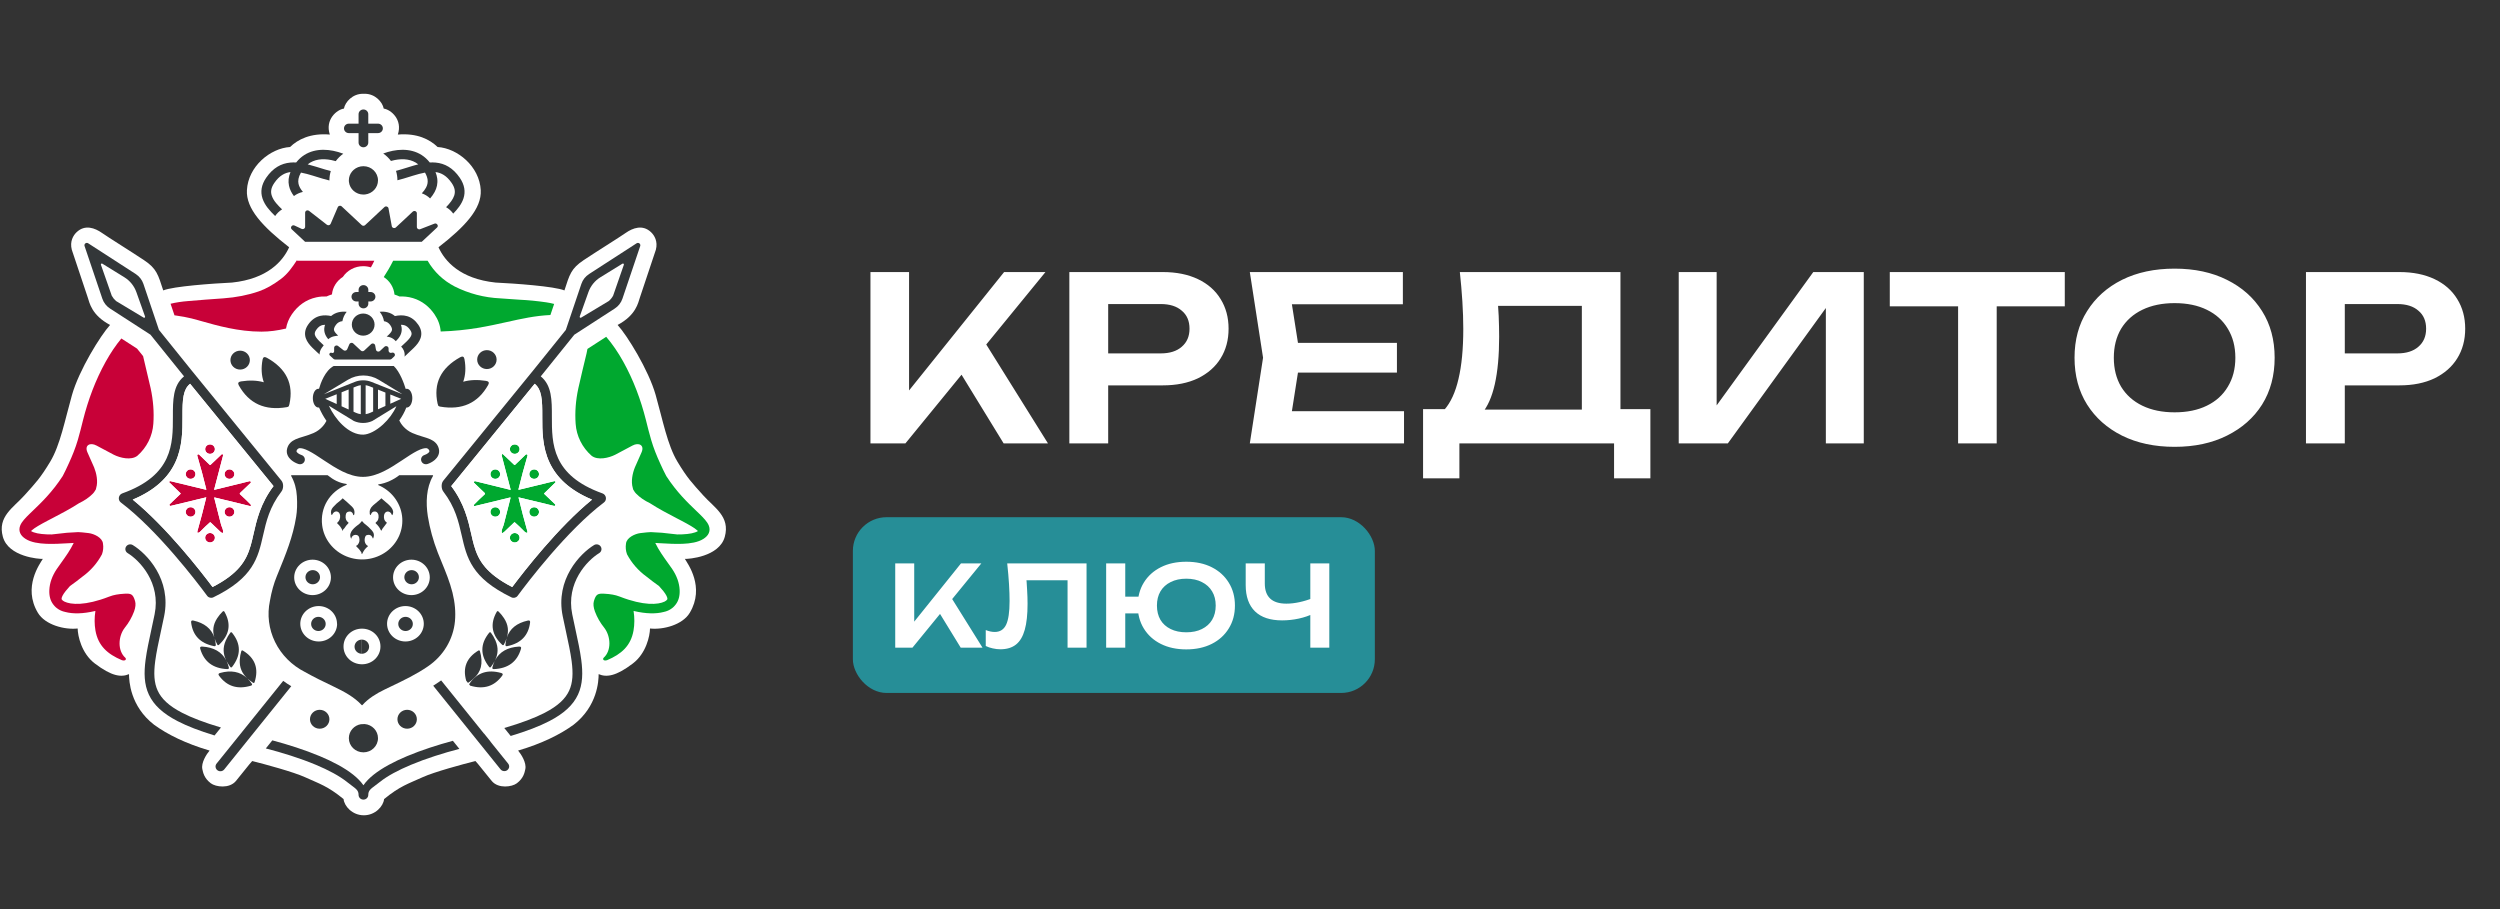 <svg width="176" height="64" viewBox="0 0 176 64" fill="none" xmlns="http://www.w3.org/2000/svg">
<rect x="0" y="0" width="176" height="64" fill="#333333" stroke="none"/>
<path d="M27.015 7.645C26.921 7.165 26.398 6.602 25.684 6.602H25.544C24.829 6.602 24.306 7.165 24.212 7.645C23.712 7.717 22.87 8.417 23.22 9.473C21.857 9.357 20.966 9.819 20.421 10.349C19.019 10.44 17.473 11.713 17.383 13.387C17.312 14.689 18.485 15.952 20.356 17.407C19.907 18.398 18.83 19.629 16.334 19.893C15.01 19.956 12.189 20.154 11.492 20.446C11.128 19.331 11.035 18.91 10.13 18.309C9.225 17.707 7.658 16.733 7.171 16.393C6.684 16.053 5.989 15.785 5.397 16.343C5.155 16.571 4.903 16.996 5.054 17.579C5.385 18.573 6.072 20.636 6.175 20.934C6.303 21.307 6.437 22.181 7.749 22.877C7.084 23.604 5.565 26.049 5.067 27.811C4.568 29.574 4.24 31.331 3.537 32.499C2.834 33.668 2.52 33.982 1.727 34.866C0.934 35.75 -0.188 36.365 0.201 37.788C0.59 39.211 2.774 39.361 3.014 39.346C2.819 39.676 1.582 41.325 2.666 43.139C3.176 43.991 4.536 44.348 5.467 44.246C5.477 44.769 5.734 45.996 6.679 46.712C7.859 47.609 8.53 47.696 9.083 47.459C9.083 47.924 9.159 49.715 10.85 51.024C11.784 51.705 13.086 52.35 14.754 52.84C14.543 53.088 14.148 53.697 14.245 54.149C14.295 54.383 14.366 54.782 14.84 55.142C15.188 55.406 16.142 55.536 16.605 54.986C16.984 54.535 17.572 53.765 17.756 53.577C18.658 53.802 20.662 54.345 21.472 54.714C22.484 55.176 23.059 55.331 24.187 56.254C24.235 56.75 24.799 57.396 25.614 57.396C26.428 57.396 26.992 56.75 27.04 56.254C28.168 55.331 28.744 55.176 29.756 54.714C30.565 54.345 32.57 53.802 33.471 53.577C33.655 53.765 34.243 54.535 34.623 54.986C35.086 55.536 36.039 55.406 36.387 55.142C36.862 54.782 36.932 54.383 36.982 54.149C37.08 53.697 36.684 53.088 36.474 52.84C38.142 52.35 39.444 51.705 40.377 51.024C42.068 49.715 42.144 47.924 42.144 47.459C42.697 47.696 43.368 47.609 44.549 46.712C45.493 45.996 45.75 44.769 45.761 44.246C46.692 44.348 48.052 43.991 48.561 43.139C49.645 41.325 48.408 39.676 48.214 39.346C48.453 39.361 50.637 39.211 51.026 37.788C51.415 36.365 50.293 35.75 49.5 34.866C48.707 33.982 48.393 33.668 47.69 32.499C46.987 31.331 46.659 29.574 46.16 27.811C45.662 26.049 44.144 23.604 43.479 22.877C44.79 22.181 44.925 21.307 45.053 20.934C45.155 20.636 45.843 18.573 46.174 17.579C46.324 16.996 46.072 16.571 45.83 16.343C45.239 15.785 44.544 16.053 44.056 16.393C43.569 16.733 42.002 17.707 41.097 18.309C40.193 18.91 40.099 19.331 39.736 20.446C39.038 20.154 36.217 19.956 34.894 19.893C32.397 19.629 31.32 18.398 30.871 17.407C32.742 15.952 33.915 14.689 33.845 13.387C33.755 11.713 32.208 10.44 30.807 10.349C30.261 9.819 29.371 9.357 28.007 9.473C28.357 8.417 27.516 7.717 27.015 7.645Z" fill="white"/>
<path d="M25.585 7.707C25.774 7.707 25.927 7.856 25.927 8.04V8.705H26.611C26.8 8.705 26.953 8.854 26.953 9.038C26.953 9.222 26.8 9.371 26.611 9.371H25.927V10.037C25.927 10.22 25.774 10.369 25.585 10.369C25.396 10.369 25.243 10.22 25.243 10.037V9.371H24.559C24.37 9.371 24.217 9.222 24.217 9.038C24.217 8.854 24.37 8.705 24.559 8.705H25.243V8.04C25.243 7.856 25.396 7.707 25.585 7.707Z" fill="#333739"/>
<path d="M38.748 22.177L39.012 21.397C38.832 21.349 38.647 21.312 38.458 21.284C37.819 21.191 37.203 21.13 36.613 21.102C36.379 21.092 36.15 21.073 35.92 21.054C35.687 21.034 35.452 21.015 35.211 21.004C34.09 20.953 32.994 20.666 32 20.163C31.193 19.741 30.561 19.138 30.104 18.356L27.678 18.356C27.475 18.765 27.253 19.145 27.016 19.504C27.435 19.775 27.724 20.222 27.772 20.736C27.889 20.772 28.006 20.817 28.121 20.871C28.405 20.86 28.729 20.885 29.068 20.986C29.722 21.182 30.226 21.598 30.587 22.125C30.841 22.495 30.994 22.908 31.024 23.338C32.955 23.278 34.381 22.96 35.681 22.671C36.72 22.439 37.678 22.226 38.748 22.177Z" fill="#00A82F"/>
<path d="M26.11 18.824C25.94 18.769 25.759 18.739 25.57 18.739C24.97 18.739 24.442 19.04 24.137 19.495C23.713 19.764 23.419 20.211 23.368 20.727C23.241 20.764 23.115 20.812 22.989 20.871C22.77 20.863 22.529 20.877 22.277 20.931C21.536 21.089 20.953 21.528 20.544 22.13C20.334 22.438 20.194 22.776 20.136 23.129C19.548 23.271 18.963 23.348 18.402 23.348C16.784 23.348 15.267 22.916 14.222 22.619C13.942 22.539 13.695 22.469 13.49 22.419C13.171 22.34 12.795 22.27 12.364 22.209C12.338 22.206 12.311 22.203 12.284 22.2L12.008 21.384C12.377 21.293 12.796 21.23 13.265 21.193C14.074 21.123 14.892 21.06 15.721 21.004C16.626 20.939 17.457 20.775 18.212 20.514C18.706 20.346 19.232 20.051 19.789 19.631C20.263 19.27 20.582 18.805 20.898 18.326L20.93 18.356H26.351C26.278 18.514 26.197 18.67 26.11 18.824Z" fill="#C80138"/>
<path d="M35.953 51.812L35.501 51.25C36.717 50.894 37.645 50.544 38.347 50.181C39.301 49.687 39.809 49.182 40.066 48.627C40.327 48.066 40.356 47.401 40.242 46.534C40.161 45.923 40.014 45.245 39.844 44.459L39.844 44.457C39.771 44.119 39.693 43.761 39.615 43.38C39.082 40.785 40.842 38.969 41.821 38.373C41.981 38.276 42.192 38.323 42.292 38.479C42.393 38.635 42.344 38.84 42.184 38.938C41.339 39.452 39.83 41.03 40.286 43.249C40.36 43.61 40.435 43.957 40.507 44.29C40.68 45.091 40.836 45.81 40.92 46.449C41.041 47.36 41.028 48.172 40.69 48.901C40.349 49.635 39.702 50.233 38.668 50.768C37.967 51.131 37.075 51.473 35.953 51.812Z" fill="#333739"/>
<path d="M32.34 52.721L31.882 52.152C30.824 52.438 29.684 52.803 28.656 53.233C27.753 53.612 26.918 54.049 26.303 54.539C26.02 54.765 25.771 55.013 25.585 55.283C25.399 55.013 25.149 54.765 24.866 54.539C24.252 54.049 23.417 53.612 22.514 53.233C21.448 52.788 20.262 52.412 19.172 52.121L18.713 52.69C19.852 52.983 21.121 53.375 22.243 53.845C23.121 54.212 23.889 54.62 24.433 55.054C24.554 55.151 24.662 55.23 24.755 55.3C25.086 55.546 25.243 55.662 25.243 55.96C25.243 56.144 25.396 56.293 25.585 56.293C25.774 56.293 25.927 56.144 25.927 55.96C25.927 55.662 26.084 55.546 26.415 55.3C26.508 55.23 26.616 55.151 26.737 55.054C27.28 54.62 28.049 54.212 28.927 53.845C30.01 53.391 31.232 53.01 32.34 52.721Z" fill="#333739"/>
<path d="M12.502 50.768C13.179 51.119 14.035 51.45 15.104 51.777L15.555 51.217C14.395 50.872 13.503 50.533 12.823 50.181C11.869 49.687 11.361 49.182 11.104 48.627C10.843 48.066 10.813 47.401 10.928 46.534C11.009 45.924 11.155 45.246 11.325 44.461L11.326 44.458C11.399 44.119 11.476 43.761 11.555 43.38C12.088 40.785 10.328 38.969 9.349 38.373C9.188 38.276 8.977 38.323 8.877 38.479C8.777 38.635 8.826 38.84 8.986 38.938C9.831 39.452 11.34 41.03 10.884 43.249C10.81 43.61 10.735 43.957 10.663 44.29L10.662 44.295C10.489 45.094 10.334 45.812 10.25 46.449C10.129 47.36 10.142 48.172 10.48 48.901C10.821 49.635 11.468 50.233 12.502 50.768Z" fill="#333739"/>
<path d="M10.074 25.071L9.65 24.544L8.544 23.829C8.148 24.308 7.78 24.854 7.439 25.467C6.72 26.763 6.211 28.136 5.848 29.566C5.732 30.047 5.609 30.516 5.478 30.974C5.311 31.541 5.093 32.081 4.846 32.62C4.704 32.936 4.564 33.232 4.415 33.513C3.688 34.637 2.903 35.389 2.314 35.953L2.313 35.954C2.233 36.031 2.157 36.104 2.085 36.174C1.934 36.321 1.796 36.46 1.684 36.592C1.575 36.72 1.475 36.861 1.418 37.012C1.357 37.173 1.343 37.354 1.423 37.536C1.499 37.706 1.639 37.833 1.795 37.934C2.181 38.185 2.738 38.263 3.26 38.284C3.775 38.305 4.329 38.272 4.793 38.245L4.794 38.245L4.852 38.242C4.972 38.235 5.084 38.228 5.189 38.223C4.948 38.726 4.628 39.173 4.302 39.627L4.302 39.628C4.2 39.771 4.097 39.914 3.996 40.06C3.671 40.546 3.497 41.037 3.473 41.532C3.453 41.947 3.545 42.288 3.749 42.554C3.779 42.593 3.81 42.629 3.841 42.664C3.89 42.72 3.945 42.77 4.007 42.816C4.184 42.954 4.381 43.039 4.59 43.081C5.113 43.222 5.823 43.223 6.716 43.01C6.643 43.489 6.644 43.949 6.72 44.39C6.909 45.462 7.568 46.05 8.585 46.478C8.648 46.501 8.711 46.506 8.774 46.492C8.794 46.488 8.813 46.479 8.828 46.465C8.843 46.452 8.853 46.435 8.859 46.416C8.864 46.397 8.864 46.377 8.858 46.358C8.852 46.339 8.84 46.322 8.825 46.309C8.263 45.81 8.314 44.799 8.783 44.194C9.062 43.849 9.282 43.463 9.437 43.052C9.543 42.758 9.567 42.512 9.509 42.316C9.364 41.826 9.233 41.77 8.761 41.798C8.335 41.821 7.991 41.884 7.73 41.987L7.707 41.996C7.695 41.999 7.684 42.003 7.672 42.007C5.998 42.659 4.985 42.572 4.532 42.351C4.447 42.31 4.385 42.258 4.341 42.195C4.336 42.181 4.335 42.166 4.335 42.148C4.338 42.052 4.408 41.881 4.622 41.61C4.709 41.498 4.811 41.381 4.926 41.257C5.227 41.045 5.518 40.825 5.797 40.6C6.376 40.183 6.849 39.644 7.178 39.023C7.266 38.783 7.291 38.526 7.25 38.274C7.214 37.853 6.626 37.58 6.248 37.531C5.87 37.485 5.621 37.461 5.5 37.461C4.957 37.48 4.453 37.522 3.989 37.587C3.861 37.606 3.744 37.618 3.636 37.625C3.519 37.625 3.402 37.623 3.288 37.619C2.786 37.598 2.404 37.524 2.185 37.387C2.198 37.373 2.216 37.355 2.239 37.334C2.436 37.156 2.82 36.937 3.344 36.66C3.451 36.604 3.562 36.547 3.676 36.487L3.691 36.479C4.274 36.175 4.95 35.824 5.57 35.421C5.938 35.247 6.272 35.025 6.546 34.743C6.603 34.684 6.651 34.618 6.69 34.547C6.74 34.49 6.768 34.421 6.772 34.351C6.914 33.896 6.79 33.315 6.626 32.907C6.48 32.566 6.325 32.216 6.161 31.857C5.921 31.331 6.357 31.128 6.793 31.366C7.195 31.586 7.599 31.8 8.006 32.011C8.463 32.242 9.233 32.424 9.669 32.088C10.334 31.505 10.737 30.696 10.795 29.832C10.853 29.024 10.79 28.192 10.607 27.338C10.429 26.559 10.251 25.803 10.074 25.071Z" fill="#C80138"/>
<path d="M41.372 24.553L41.354 24.576C41.336 24.683 41.316 24.782 41.295 24.872C41.101 25.666 40.907 26.488 40.714 27.338C40.53 28.192 40.467 29.024 40.525 29.832C40.583 30.696 40.987 31.505 41.651 32.088C42.087 32.424 42.857 32.242 43.314 32.011C43.721 31.8 44.126 31.586 44.528 31.366C44.964 31.128 45.399 31.331 45.16 31.857C44.995 32.216 44.84 32.566 44.695 32.907C44.53 33.315 44.407 33.896 44.548 34.351C44.553 34.421 44.58 34.49 44.63 34.547C44.669 34.618 44.717 34.684 44.775 34.743C45.048 35.025 45.383 35.247 45.75 35.421C46.369 35.823 47.045 36.175 47.627 36.478L47.629 36.479C47.749 36.541 47.865 36.602 47.976 36.66C48.5 36.937 48.885 37.156 49.081 37.334C49.105 37.355 49.122 37.373 49.135 37.387C48.916 37.524 48.534 37.598 48.032 37.619C47.918 37.623 47.802 37.625 47.684 37.625C47.576 37.618 47.459 37.606 47.332 37.587C46.867 37.522 46.363 37.48 45.821 37.461C45.7 37.461 45.45 37.485 45.072 37.531C44.695 37.58 44.106 37.853 44.07 38.274C44.03 38.526 44.054 38.783 44.143 39.023C44.472 39.644 44.944 40.183 45.523 40.6C45.803 40.825 46.093 41.045 46.394 41.257C46.509 41.381 46.611 41.498 46.699 41.61C46.912 41.881 46.982 42.052 46.985 42.148C46.986 42.166 46.984 42.181 46.979 42.195C46.935 42.258 46.874 42.31 46.789 42.351C46.335 42.572 45.322 42.659 43.648 42.007C43.639 42.004 43.63 42.001 43.621 41.998L43.613 41.996L43.59 41.987C43.329 41.884 42.985 41.821 42.559 41.798C42.087 41.77 41.956 41.826 41.811 42.316C41.753 42.512 41.777 42.758 41.884 43.052C42.038 43.463 42.258 43.849 42.538 44.194C43.006 44.799 43.057 45.81 42.495 46.309C42.48 46.322 42.468 46.339 42.463 46.358C42.457 46.377 42.456 46.397 42.462 46.416C42.467 46.435 42.478 46.452 42.493 46.465C42.507 46.479 42.526 46.488 42.546 46.492C42.609 46.506 42.672 46.501 42.735 46.478C43.752 46.05 44.411 45.462 44.6 44.39C44.676 43.949 44.678 43.489 44.604 43.01C45.497 43.223 46.207 43.222 46.73 43.081C46.939 43.039 47.136 42.954 47.314 42.816C47.375 42.77 47.431 42.72 47.479 42.664C47.511 42.63 47.541 42.593 47.571 42.554C47.775 42.288 47.867 41.947 47.847 41.532C47.823 41.037 47.649 40.546 47.324 40.06C47.223 39.914 47.121 39.771 47.018 39.628L47.017 39.627C46.692 39.172 46.372 38.726 46.131 38.223C46.236 38.228 46.348 38.235 46.468 38.242L46.526 38.245C46.991 38.272 47.545 38.305 48.061 38.284C48.583 38.263 49.139 38.185 49.526 37.934C49.682 37.833 49.822 37.706 49.897 37.536C49.978 37.354 49.964 37.173 49.903 37.012C49.846 36.861 49.745 36.72 49.636 36.592C49.525 36.46 49.386 36.321 49.236 36.174C49.163 36.104 49.087 36.03 49.006 35.953C48.417 35.389 47.632 34.637 46.905 33.513C46.756 33.232 46.616 32.936 46.474 32.62C46.227 32.081 46.01 31.541 45.843 30.974C45.712 30.516 45.588 30.047 45.472 29.566C45.109 28.136 44.6 26.763 43.881 25.467C43.512 24.803 43.111 24.217 42.676 23.71L41.372 24.553Z" fill="#00A82F"/>
<path d="M32.945 48.076L32.82 47.921C32.563 47.01 32.846 46.304 33.67 45.804C33.729 45.768 33.769 45.785 33.79 45.854C33.846 46.037 33.88 46.232 33.894 46.438C33.943 47.214 33.547 47.681 32.954 48.071C32.951 48.073 32.948 48.075 32.945 48.076Z" fill="#333739"/>
<path d="M33.028 48.18L33.1 48.269L33.103 48.27L33.108 48.272L33.115 48.274C34.057 48.555 34.804 48.319 35.356 47.566C35.424 47.473 35.399 47.41 35.281 47.377C34.323 47.109 33.58 47.357 33.054 48.123C33.04 48.144 33.031 48.163 33.028 48.18Z" fill="#333739"/>
<path d="M31.907 15.039C32.215 14.723 32.499 14.369 32.629 13.967C32.779 13.505 32.714 13.02 32.368 12.514C31.888 11.814 31.307 11.504 30.668 11.445C30.532 11.432 30.394 11.431 30.257 11.439C29.571 10.566 28.555 10.435 27.647 10.616C27.42 10.661 27.196 10.726 26.98 10.806C27.188 10.951 27.372 11.129 27.523 11.331C27.609 11.307 27.696 11.286 27.784 11.268C28.405 11.145 28.993 11.207 29.446 11.571C29.246 11.62 29.05 11.678 28.86 11.737C28.781 11.761 28.704 11.785 28.627 11.809L28.617 11.812C28.362 11.891 28.117 11.967 27.878 12.029C27.943 12.239 27.978 12.461 27.979 12.691C28.271 12.619 28.56 12.529 28.834 12.443C28.912 12.419 28.989 12.395 29.065 12.371C29.37 12.278 29.654 12.198 29.92 12.15C30.03 12.344 30.085 12.509 30.103 12.652C30.128 12.849 30.088 13.029 29.991 13.211C29.921 13.341 29.822 13.472 29.696 13.61C29.914 13.686 30.115 13.809 30.279 13.971C30.403 13.828 30.512 13.678 30.598 13.518C30.75 13.234 30.827 12.919 30.782 12.57C30.763 12.419 30.721 12.268 30.659 12.113C31.057 12.164 31.44 12.36 31.799 12.883C32.042 13.239 32.058 13.516 31.977 13.767C31.893 14.026 31.694 14.29 31.404 14.586C31.604 14.699 31.775 14.855 31.907 15.039Z" fill="#333739"/>
<path d="M29.355 16.03C29.352 16.021 29.35 16.012 29.349 16.002C29.348 15.995 29.347 15.988 29.347 15.98V15.019C29.347 15.004 29.345 14.99 29.342 14.977C29.325 14.912 29.27 14.867 29.207 14.855C29.202 14.854 29.197 14.854 29.191 14.853C29.145 14.849 29.097 14.863 29.058 14.899L27.868 16.011C27.774 16.099 27.619 16.055 27.585 15.937C27.583 15.932 27.582 15.926 27.581 15.92L27.351 14.669L27.35 14.663L27.349 14.66L27.348 14.654L27.347 14.652C27.313 14.534 27.159 14.49 27.064 14.578L25.703 15.849C25.637 15.911 25.533 15.911 25.466 15.849L24.055 14.531C23.968 14.45 23.825 14.479 23.779 14.587L23.278 15.756C23.234 15.858 23.102 15.891 23.013 15.822L21.758 14.845C21.715 14.811 21.662 14.802 21.615 14.812C21.602 14.815 21.589 14.82 21.576 14.825C21.522 14.852 21.481 14.906 21.481 14.975V15.962C21.481 16.031 21.439 16.087 21.382 16.113L21.38 16.113C21.343 16.13 21.299 16.134 21.256 16.12C21.25 16.118 21.242 16.115 21.235 16.112L20.733 15.877C20.633 15.83 20.538 15.883 20.502 15.962C20.476 16.02 20.481 16.092 20.541 16.147L21.481 17.025L29.689 17.025L30.766 16.02C30.864 15.928 30.816 15.789 30.715 15.746C30.707 15.742 30.699 15.739 30.69 15.737C30.657 15.729 30.621 15.73 30.584 15.745L29.582 16.135C29.553 16.146 29.523 16.149 29.495 16.145C29.487 16.144 29.479 16.143 29.472 16.141C29.417 16.125 29.372 16.085 29.355 16.03Z" fill="#333739"/>
<path d="M25.705 13.69C26.215 13.632 26.611 13.211 26.611 12.699C26.611 12.147 26.151 11.7 25.585 11.7C25.321 11.7 25.081 11.797 24.899 11.956C24.859 11.992 24.821 12.03 24.787 12.071C24.644 12.242 24.559 12.461 24.559 12.699C24.559 12.736 24.561 12.772 24.565 12.807C24.62 13.308 25.056 13.697 25.585 13.697L25.586 13.697C25.626 13.697 25.666 13.695 25.704 13.69L25.705 13.69Z" fill="#333739"/>
<path d="M21.325 13.511C21.158 13.312 21.054 13.127 21.015 12.941C20.971 12.734 20.998 12.481 21.187 12.15C21.453 12.198 21.737 12.278 22.042 12.371C22.118 12.395 22.195 12.419 22.273 12.443C22.567 12.535 22.876 12.631 23.191 12.706C23.191 12.482 23.222 12.259 23.287 12.043C23.03 11.979 22.766 11.897 22.491 11.812L22.488 11.811C22.409 11.786 22.329 11.761 22.248 11.737C22.058 11.678 21.861 11.62 21.662 11.571C22.114 11.207 22.702 11.145 23.324 11.268C23.428 11.289 23.533 11.315 23.636 11.345C23.784 11.144 23.964 10.967 24.168 10.821C23.939 10.734 23.701 10.664 23.461 10.616C22.552 10.435 21.536 10.566 20.85 11.439C20.713 11.431 20.576 11.432 20.44 11.445C19.8 11.504 19.219 11.814 18.739 12.514C18.393 13.02 18.328 13.505 18.478 13.967C18.637 14.457 19.004 14.852 19.371 15.208C19.497 15.021 19.663 14.86 19.858 14.74C19.57 14.461 19.255 14.152 19.13 13.767C19.049 13.516 19.065 13.239 19.309 12.883C19.667 12.36 20.05 12.164 20.449 12.113C20.313 12.445 20.279 12.764 20.345 13.075C20.401 13.343 20.528 13.583 20.692 13.803C20.877 13.661 21.095 13.561 21.325 13.511Z" fill="#333739"/>
<path d="M25.585 52.965C26.151 52.965 26.611 52.518 26.611 51.967C26.611 51.443 26.196 51.014 25.669 50.972C25.612 50.979 25.553 50.982 25.491 50.982L25.469 50.982L25.452 50.982C25.442 50.982 25.433 50.981 25.423 50.981C24.933 51.056 24.559 51.469 24.559 51.967C24.559 52.518 25.018 52.965 25.585 52.965Z" fill="#333739"/>
<path d="M30.498 48.275L35.237 54.16C35.353 54.304 35.568 54.33 35.717 54.216C35.78 54.168 35.821 54.102 35.839 54.031C35.858 53.939 35.838 53.838 35.773 53.758L34.527 52.211L34.535 52.209L34.075 51.638L34.068 51.64L31.057 47.901C31.01 47.935 30.963 47.968 30.915 48C30.778 48.095 30.638 48.187 30.498 48.275Z" fill="#333739"/>
<path d="M20.505 48.308C20.308 48.193 20.119 48.067 19.938 47.933L15.246 53.758C15.188 53.83 15.165 53.919 15.176 54.003C15.183 54.058 15.204 54.112 15.238 54.158C15.256 54.182 15.278 54.205 15.305 54.225C15.453 54.339 15.668 54.313 15.785 54.169L20.505 48.308Z" fill="#333739"/>
<path d="M34.442 46.961C33.799 46.139 33.797 45.334 34.437 44.546C34.48 44.492 34.524 44.495 34.569 44.554C34.687 44.711 34.789 44.887 34.876 45.08C35.109 45.609 35.06 46.06 34.851 46.487C35.163 45.892 35.726 45.569 36.539 45.518C36.664 45.51 36.711 45.562 36.678 45.674C36.415 46.582 35.781 47.059 34.777 47.105C34.68 47.109 34.643 47.067 34.665 46.98C34.706 46.819 34.76 46.672 34.825 46.538C34.75 46.682 34.657 46.823 34.551 46.964C34.545 46.972 34.538 46.978 34.528 46.982C34.519 46.986 34.508 46.989 34.498 46.988C34.487 46.988 34.476 46.985 34.467 46.98C34.457 46.976 34.449 46.969 34.442 46.961Z" fill="#333739"/>
<path d="M35.364 45.401C34.611 44.704 34.48 43.927 34.972 43.069C35.005 43.01 35.048 43.006 35.101 43.056C35.24 43.19 35.367 43.344 35.481 43.518C35.792 43.993 35.817 44.437 35.683 44.882C35.889 44.258 36.381 43.86 37.16 43.688C37.279 43.661 37.332 43.704 37.319 43.818C37.21 44.735 36.674 45.292 35.711 45.488C35.618 45.507 35.575 45.473 35.583 45.385C35.597 45.223 35.625 45.072 35.667 44.933C35.617 45.083 35.55 45.234 35.47 45.387C35.466 45.395 35.459 45.403 35.451 45.408C35.443 45.414 35.433 45.417 35.422 45.419C35.412 45.42 35.401 45.419 35.391 45.416C35.381 45.413 35.372 45.408 35.364 45.401Z" fill="#333739"/>
<path d="M17.104 45.804C17.961 46.325 18.233 47.068 17.92 48.033C17.917 48.043 17.911 48.052 17.904 48.059C17.897 48.067 17.888 48.073 17.878 48.077C17.868 48.08 17.858 48.082 17.848 48.081C17.838 48.08 17.828 48.077 17.82 48.071C17.672 47.974 17.536 47.871 17.417 47.761C17.525 47.865 17.626 47.985 17.721 48.123C17.771 48.196 17.75 48.247 17.659 48.274C16.718 48.555 15.971 48.319 15.419 47.566C15.351 47.473 15.376 47.41 15.494 47.377C16.265 47.161 16.896 47.28 17.387 47.733C17.046 47.405 16.845 47.004 16.88 46.438C16.894 46.232 16.928 46.037 16.984 45.854C17.005 45.785 17.045 45.768 17.104 45.804Z" fill="#333739"/>
<path d="M16.338 44.546C16.977 45.334 16.975 46.139 16.332 46.961C16.326 46.969 16.317 46.976 16.308 46.98C16.298 46.985 16.287 46.988 16.276 46.988C16.266 46.989 16.255 46.986 16.246 46.982C16.237 46.978 16.229 46.972 16.223 46.964C16.117 46.822 16.024 46.681 15.949 46.536C16.014 46.671 16.068 46.819 16.109 46.98C16.131 47.067 16.094 47.109 15.997 47.105C14.993 47.059 14.36 46.582 14.096 45.674C14.063 45.562 14.11 45.51 14.235 45.518C15.049 45.569 15.612 45.892 15.924 46.488C15.714 46.061 15.665 45.609 15.899 45.08C15.985 44.887 16.087 44.711 16.205 44.554C16.25 44.495 16.294 44.492 16.338 44.546Z" fill="#333739"/>
<path d="M15.802 43.069C16.293 43.927 16.162 44.704 15.41 45.401C15.402 45.408 15.393 45.413 15.382 45.416C15.372 45.419 15.362 45.42 15.351 45.419C15.341 45.417 15.331 45.414 15.323 45.408C15.314 45.403 15.308 45.395 15.303 45.387C15.225 45.238 15.159 45.09 15.11 44.942C15.15 45.08 15.178 45.227 15.191 45.385C15.199 45.473 15.156 45.507 15.063 45.488C14.1 45.292 13.565 44.735 13.455 43.818C13.442 43.704 13.495 43.661 13.615 43.688C14.389 43.859 14.88 44.254 15.088 44.872C14.957 44.431 14.984 43.99 15.292 43.518C15.406 43.344 15.533 43.19 15.673 43.056C15.726 43.006 15.769 43.01 15.802 43.069Z" fill="#333739"/>
<path d="M29.347 50.636C29.347 51.003 29.041 51.301 28.663 51.301C28.285 51.301 27.979 51.003 27.979 50.636C27.979 50.268 28.285 49.97 28.663 49.97C29.041 49.97 29.347 50.268 29.347 50.636Z" fill="#333739"/>
<path d="M23.191 50.636C23.191 51.003 22.884 51.301 22.506 51.301C22.129 51.301 21.822 51.003 21.822 50.636C21.822 50.268 22.129 49.97 22.506 49.97C22.884 49.97 23.191 50.268 23.191 50.636Z" fill="#333739"/>
<path d="M30.808 28.423C30.498 27 31.027 25.91 32.395 25.151C32.563 25.058 32.664 25.099 32.697 25.277C32.807 25.87 32.778 26.403 32.61 26.875C33.08 26.74 33.615 26.719 34.215 26.813C34.407 26.842 34.459 26.936 34.37 27.095C33.651 28.381 32.524 28.891 30.989 28.626C30.884 28.607 30.833 28.564 30.834 28.496C30.823 28.476 30.814 28.452 30.808 28.423Z" fill="#333739"/>
<path d="M34.277 25.981C34.654 25.981 34.961 25.683 34.961 25.316C34.961 24.948 34.654 24.65 34.277 24.65C33.899 24.65 33.593 24.948 33.593 25.316C33.593 25.683 33.899 25.981 34.277 25.981Z" fill="#333739"/>
<path d="M18.788 25.188C20.156 25.947 20.685 27.037 20.375 28.459C20.368 28.488 20.36 28.512 20.349 28.532C20.351 28.601 20.299 28.644 20.194 28.663C18.659 28.928 17.532 28.418 16.813 27.132C16.724 26.973 16.776 26.879 16.968 26.85C17.568 26.756 18.103 26.777 18.573 26.912C18.404 26.44 18.375 25.907 18.485 25.314C18.519 25.136 18.619 25.094 18.788 25.188Z" fill="#333739"/>
<path d="M16.222 25.352C16.222 25.72 16.529 26.018 16.906 26.018C17.284 26.018 17.59 25.72 17.59 25.352C17.59 24.985 17.284 24.687 16.906 24.687C16.529 24.687 16.222 24.985 16.222 25.352Z" fill="#333739"/>
<path fill-rule="evenodd" clip-rule="evenodd" d="M23.49 25.767C22.884 26.094 22.574 26.965 22.458 27.373C22.444 27.37 22.43 27.369 22.416 27.369C22.199 27.369 22.024 27.665 22.024 28.03C22.024 28.395 22.199 28.691 22.416 28.691C22.431 28.691 22.445 28.69 22.46 28.687C22.601 29.013 22.777 29.332 22.983 29.629C22.87 29.859 22.581 30.265 22.072 30.486C21.832 30.59 21.608 30.661 21.397 30.725L21.336 30.744C21.152 30.8 20.962 30.857 20.802 30.93C20.537 31.052 20.297 31.241 20.211 31.591C20.124 31.945 20.311 32.215 20.489 32.373C20.664 32.529 20.879 32.624 21.014 32.667C21.194 32.724 21.387 32.628 21.445 32.454C21.504 32.279 21.405 32.091 21.226 32.034C21.154 32.011 21.033 31.956 20.949 31.881C20.868 31.809 20.87 31.771 20.877 31.746C20.896 31.667 20.934 31.613 21.054 31.552C21.208 31.534 21.426 31.587 21.737 31.745C22.039 31.898 22.369 32.117 22.737 32.363L22.832 32.426C23.23 32.69 23.666 32.974 24.114 33.192C24.563 33.409 25.05 33.572 25.552 33.572C26.055 33.572 26.542 33.409 26.991 33.192C27.439 32.974 27.875 32.69 28.273 32.426L28.368 32.363C28.736 32.117 29.066 31.898 29.368 31.745C29.679 31.587 29.897 31.534 30.051 31.552C30.171 31.613 30.209 31.667 30.229 31.746C30.235 31.771 30.237 31.809 30.156 31.881C30.072 31.956 29.951 32.011 29.879 32.034C29.7 32.091 29.601 32.279 29.66 32.454C29.718 32.628 29.911 32.724 30.091 32.667C30.226 32.624 30.441 32.529 30.616 32.373C30.794 32.215 30.981 31.945 30.894 31.591C30.808 31.241 30.568 31.052 30.303 30.93C30.143 30.857 29.953 30.8 29.769 30.744L29.708 30.725C29.497 30.661 29.273 30.59 29.034 30.486C28.503 30.255 28.211 29.825 28.109 29.601C28.311 29.317 28.482 29.009 28.605 28.689L28.611 28.69C28.619 28.691 28.627 28.691 28.636 28.691C28.852 28.691 29.027 28.395 29.027 28.03C29.027 27.665 28.852 27.369 28.636 27.369C28.61 27.369 28.585 27.373 28.561 27.381C28.444 26.997 28.156 26.18 27.721 25.767C27.052 25.767 26.266 25.767 25.45 25.767H25.428C24.786 25.767 24.125 25.767 23.49 25.767ZM24.978 26.886L22.805 27.753L24.496 26.734C25.16 26.333 26.001 26.334 26.664 26.737L28.289 27.724L28.285 27.734L26.143 26.884C25.77 26.736 25.351 26.737 24.978 26.886ZM25.108 27.194C25.202 27.156 25.3 27.131 25.399 27.117V29.158C25.281 29.142 25.166 29.11 25.056 29.06L24.887 28.983V27.282L25.108 27.194ZM24.545 27.419V28.828L24.046 28.601V27.618L24.545 27.419ZM22.902 28.081L23.704 28.445V27.754L22.902 28.075V28.081ZM25.741 29.156V27.119C25.834 27.133 25.926 27.158 26.014 27.193L26.269 27.294V28.97L26.066 29.061C25.962 29.108 25.852 29.14 25.741 29.156ZM27.476 28.425L28.238 28.081V28.075L27.476 27.773V28.425ZM27.134 28.579V27.637L26.611 27.429V28.815L27.134 28.579ZM27.906 28.598L26.21 29.638C25.798 29.824 25.323 29.823 24.911 29.637L23.15 28.561C23.388 29.068 23.719 29.545 24.102 29.911C24.572 30.36 25.084 30.61 25.571 30.599C25.946 30.591 26.466 30.34 26.962 29.886C27.354 29.527 27.695 29.073 27.906 28.598Z" fill="#333739"/>
<path d="M25.93 20.404C25.93 20.22 25.776 20.071 25.587 20.071C25.399 20.071 25.245 20.22 25.245 20.404V20.558H25.087C24.898 20.558 24.745 20.706 24.745 20.89C24.745 21.074 24.898 21.223 25.087 21.223H25.245V21.377C25.245 21.56 25.399 21.709 25.587 21.709C25.776 21.709 25.93 21.56 25.93 21.377V21.223H26.087C26.276 21.223 26.429 21.074 26.429 20.89C26.429 20.706 26.276 20.558 26.087 20.558H25.93V20.404Z" fill="#333739"/>
<path d="M24.105 22.61C24.148 22.364 24.254 22.139 24.407 21.952C24.038 21.91 23.634 21.972 23.31 22.247C23.077 22.2 22.823 22.177 22.57 22.232C22.226 22.305 21.928 22.507 21.685 22.864C21.472 23.177 21.426 23.492 21.523 23.794C21.612 24.069 21.81 24.299 21.998 24.488C22.091 24.581 22.192 24.674 22.287 24.762L22.297 24.771C22.367 24.835 22.434 24.897 22.498 24.959C22.497 24.878 22.509 24.797 22.534 24.721C22.563 24.63 22.608 24.544 22.669 24.468C22.71 24.416 22.75 24.363 22.79 24.308L22.762 24.283C22.663 24.192 22.572 24.108 22.489 24.024C22.314 23.849 22.214 23.713 22.176 23.595C22.146 23.503 22.144 23.395 22.255 23.232C22.415 22.997 22.571 22.913 22.716 22.882C22.768 22.871 22.824 22.865 22.884 22.866C22.824 23.035 22.809 23.206 22.845 23.377C22.886 23.573 22.989 23.739 23.11 23.88C23.236 23.767 23.395 23.691 23.565 23.665C23.643 23.653 23.725 23.64 23.808 23.626C23.79 23.61 23.772 23.593 23.754 23.577C23.597 23.428 23.532 23.325 23.515 23.243C23.501 23.179 23.504 23.067 23.651 22.867C23.766 22.711 23.919 22.629 24.105 22.61Z" fill="#333739"/>
<path d="M28.544 25.044C28.522 25.066 28.501 25.087 28.48 25.109C28.503 24.965 28.485 24.82 28.433 24.689C28.391 24.583 28.325 24.483 28.241 24.399C28.282 24.361 28.323 24.324 28.363 24.287L28.369 24.282C28.468 24.191 28.56 24.107 28.644 24.023C28.82 23.848 28.921 23.712 28.959 23.594C28.989 23.503 28.991 23.396 28.879 23.233C28.735 23.021 28.593 22.933 28.465 22.895C28.393 22.873 28.314 22.864 28.225 22.866C28.25 22.935 28.267 23.005 28.276 23.076C28.303 23.285 28.256 23.473 28.168 23.637C28.089 23.784 27.979 23.911 27.864 24.023L27.836 23.991C27.701 23.838 27.511 23.738 27.309 23.708C27.28 23.704 27.251 23.7 27.222 23.695C27.27 23.654 27.315 23.614 27.357 23.575C27.459 23.478 27.524 23.399 27.561 23.33C27.594 23.268 27.604 23.215 27.597 23.158C27.589 23.096 27.556 23.002 27.458 22.867C27.349 22.719 27.206 22.638 27.034 22.613C26.992 22.365 26.884 22.138 26.729 21.949C27.092 21.913 27.485 21.98 27.802 22.25L27.811 22.248C28.076 22.194 28.371 22.171 28.666 22.259C28.969 22.349 29.231 22.547 29.449 22.864C29.663 23.177 29.71 23.491 29.612 23.794C29.522 24.07 29.322 24.3 29.133 24.488C29.039 24.582 28.938 24.675 28.842 24.763L28.832 24.772C28.73 24.865 28.634 24.953 28.544 25.044Z" fill="#333739"/>
<path d="M25.569 23.631C26.012 23.631 26.37 23.282 26.37 22.852C26.37 22.421 26.012 22.073 25.569 22.073C25.127 22.073 24.768 22.421 24.768 22.852C24.768 23.282 25.127 23.631 25.569 23.631Z" fill="#333739"/>
<path d="M23.523 24.488V24.738C23.523 24.822 23.433 24.878 23.355 24.841C23.234 24.785 23.125 24.937 23.222 25.027L23.474 25.263C23.506 25.293 23.548 25.309 23.592 25.309H27.454C27.498 25.309 27.54 25.293 27.572 25.263L27.752 25.095C27.881 24.974 27.745 24.769 27.579 24.833C27.472 24.875 27.356 24.798 27.356 24.686V24.532C27.356 24.386 27.175 24.311 27.066 24.412L26.753 24.705C26.655 24.797 26.491 24.745 26.467 24.614L26.412 24.318C26.388 24.188 26.224 24.136 26.125 24.228L25.641 24.68C25.575 24.742 25.471 24.742 25.405 24.68L24.87 24.181C24.783 24.1 24.64 24.129 24.594 24.237L24.444 24.587C24.4 24.689 24.268 24.721 24.179 24.652L23.801 24.358C23.689 24.271 23.523 24.349 23.523 24.488Z" fill="#333739"/>
<path d="M22.53 40.635C22.53 40.91 22.301 41.134 22.017 41.134C21.734 41.134 21.504 40.91 21.504 40.635C21.504 40.359 21.734 40.136 22.017 40.136C22.301 40.136 22.53 40.359 22.53 40.635Z" fill="#333739"/>
<path d="M29.491 40.635C29.491 40.91 29.262 41.134 28.978 41.134C28.695 41.134 28.465 40.91 28.465 40.635C28.465 40.359 28.695 40.136 28.978 40.136C29.262 40.136 29.491 40.359 29.491 40.635Z" fill="#333739"/>
<path d="M22.929 43.925C22.929 44.2 22.699 44.424 22.416 44.424C22.132 44.424 21.903 44.2 21.903 43.925C21.903 43.649 22.132 43.425 22.416 43.425C22.699 43.425 22.929 43.649 22.929 43.925Z" fill="#333739"/>
<path d="M28.551 44.424C28.834 44.424 29.064 44.2 29.064 43.925C29.064 43.649 28.834 43.425 28.551 43.425C28.267 43.425 28.038 43.649 28.038 43.925C28.038 44.2 28.267 44.424 28.551 44.424Z" fill="#333739"/>
<path fill-rule="evenodd" clip-rule="evenodd" d="M31.439 45.527C31.768 44.979 31.969 44.368 32.029 43.738C32.087 43.094 32.029 42.421 31.855 41.72C31.666 40.964 31.374 40.257 31.085 39.555L31.085 39.554C30.996 39.34 30.908 39.126 30.823 38.911C30.494 38.061 30.259 37.206 30.119 36.347C29.973 35.394 30.002 34.336 30.482 33.51C30.486 33.504 30.488 33.498 30.489 33.492C30.49 33.485 30.488 33.479 30.485 33.473C30.482 33.467 30.478 33.462 30.472 33.459C30.466 33.455 30.459 33.453 30.453 33.453H28.11C27.748 33.749 27.159 34.031 26.672 34.093C26.611 34.123 26.593 34.135 26.625 34.148C27.069 34.335 27.456 34.628 27.748 35C28.049 35.383 28.241 35.835 28.303 36.311C28.365 36.788 28.296 37.272 28.103 37.714C27.909 38.157 27.598 38.542 27.201 38.832C26.804 39.121 26.335 39.305 25.841 39.364C25.347 39.423 24.845 39.356 24.387 39.169C23.928 38.981 23.529 38.681 23.23 38.297C22.93 37.914 22.74 37.461 22.68 36.984C22.525 35.754 23.19 34.636 24.358 34.148L24.365 34.145C24.401 34.131 24.461 34.106 24.38 34.067C23.875 34 23.481 33.789 23.061 33.453H20.537C20.529 33.452 20.522 33.453 20.515 33.455C20.508 33.458 20.502 33.463 20.498 33.469C20.494 33.475 20.492 33.483 20.493 33.49C20.493 33.497 20.496 33.504 20.5 33.51C20.738 33.935 20.871 34.409 20.9 34.932C20.934 35.487 20.917 35.971 20.849 36.382C20.627 37.78 20.12 39.019 19.569 40.366L19.491 40.557C19.278 41.071 19.115 41.65 19.004 42.295C18.795 43.274 18.922 44.291 19.364 45.195C19.807 46.099 20.543 46.839 21.459 47.304C22.026 47.622 22.716 47.972 23.53 48.355C24.205 48.677 24.954 49.077 25.462 49.637C25.482 49.656 25.498 49.656 25.513 49.637C25.927 49.175 26.494 48.824 27.075 48.544C27.235 48.466 27.395 48.39 27.555 48.313C28.446 47.886 29.325 47.464 30.126 46.912C30.663 46.547 31.111 46.075 31.439 45.527ZM22.919 39.767C23.161 40.001 23.297 40.318 23.297 40.648C23.297 40.979 23.161 41.297 22.919 41.53C22.676 41.764 22.347 41.896 22.004 41.896C21.661 41.896 21.332 41.764 21.09 41.53C20.847 41.297 20.711 40.979 20.711 40.648C20.711 40.318 20.847 40.001 21.09 39.767C21.332 39.533 21.661 39.401 22.004 39.401C22.347 39.401 22.676 39.533 22.919 39.767ZM29.878 39.767C30.12 40.001 30.257 40.318 30.257 40.648C30.257 40.979 30.12 41.297 29.878 41.53C29.635 41.764 29.306 41.896 28.964 41.896C28.621 41.896 28.292 41.764 28.049 41.53C27.807 41.297 27.671 40.979 27.671 40.648C27.671 40.318 27.807 40.001 28.049 39.767C28.292 39.533 28.621 39.401 28.964 39.401C29.306 39.401 29.635 39.533 29.878 39.767ZM23.347 43.032C23.59 43.265 23.726 43.583 23.726 43.913H23.733C23.733 44.078 23.7 44.24 23.634 44.392C23.569 44.544 23.473 44.682 23.352 44.798C23.231 44.913 23.088 45.005 22.93 45.067C22.772 45.13 22.603 45.161 22.433 45.16C22.09 45.16 21.761 45.029 21.518 44.795C21.276 44.561 21.14 44.244 21.14 43.913C21.14 43.583 21.276 43.265 21.518 43.032C21.761 42.798 22.09 42.666 22.433 42.666C22.776 42.666 23.105 42.798 23.347 43.032ZM29.457 43.032C29.699 43.265 29.835 43.583 29.835 43.913C29.835 44.244 29.699 44.561 29.457 44.795C29.214 45.029 28.885 45.16 28.542 45.16C28.199 45.16 27.87 45.029 27.628 44.795C27.385 44.561 27.249 44.244 27.249 43.913C27.249 43.583 27.385 43.265 27.628 43.032C27.87 42.798 28.199 42.666 28.542 42.666C28.885 42.666 29.214 42.798 29.457 43.032ZM26.405 44.622C26.648 44.856 26.784 45.173 26.784 45.504V45.511C26.785 45.675 26.753 45.838 26.688 45.99C26.623 46.142 26.528 46.28 26.408 46.397C26.288 46.514 26.145 46.606 25.988 46.669C25.83 46.732 25.662 46.765 25.491 46.765C25.319 46.767 25.148 46.735 24.988 46.672C24.829 46.61 24.684 46.517 24.562 46.4C24.44 46.282 24.344 46.142 24.279 45.988C24.214 45.835 24.182 45.67 24.184 45.504C24.184 45.339 24.218 45.175 24.283 45.023C24.349 44.871 24.446 44.733 24.567 44.617C24.689 44.501 24.833 44.409 24.992 44.347C25.151 44.286 25.32 44.255 25.491 44.257C25.834 44.257 26.163 44.388 26.405 44.622Z" fill="#333739"/>
<path d="M24.147 37.335V37.307C24.152 37.284 24.162 37.267 24.176 37.258C24.225 37.216 24.264 37.169 24.293 37.118C24.334 37.042 24.395 36.978 24.453 36.916C24.475 36.892 24.497 36.868 24.518 36.845C24.547 36.821 24.547 36.798 24.518 36.775C24.368 36.677 24.307 36.513 24.336 36.284C24.351 36.102 24.448 36.011 24.627 36.011C24.757 36.011 24.852 36.13 24.866 36.242C24.866 36.27 24.878 36.277 24.903 36.263C24.927 36.245 24.942 36.221 24.946 36.193C24.985 35.978 24.927 35.801 24.772 35.661C24.54 35.441 24.331 35.254 24.147 35.1C24.14 35.094 24.131 35.09 24.122 35.09C24.112 35.09 24.103 35.094 24.096 35.1C24.067 35.142 24.029 35.182 23.98 35.219C23.767 35.378 23.588 35.542 23.443 35.71C23.312 35.859 23.271 36.023 23.319 36.2C23.338 36.275 23.367 36.275 23.406 36.2C23.552 35.899 23.915 35.962 23.944 36.291C23.963 36.497 23.898 36.665 23.748 36.796C23.728 36.81 23.728 36.828 23.748 36.852C23.907 36.992 24.029 37.155 24.111 37.342C24.135 37.394 24.147 37.391 24.147 37.335Z" fill="#333739"/>
<path d="M26.828 35.093C26.842 35.079 26.854 35.079 26.864 35.093C26.924 35.154 27.007 35.222 27.097 35.295C27.412 35.553 27.815 35.883 27.634 36.242C27.615 36.275 27.598 36.275 27.583 36.242C27.474 35.906 27.06 35.941 27.031 36.312C27.012 36.527 27.072 36.681 27.213 36.775C27.237 36.789 27.239 36.807 27.22 36.831L26.93 37.216C26.91 37.235 26.898 37.258 26.893 37.286C26.893 37.309 26.884 37.328 26.864 37.342C26.84 37.356 26.823 37.352 26.813 37.328C26.726 37.141 26.607 36.983 26.457 36.852C26.453 36.847 26.449 36.842 26.446 36.836C26.443 36.83 26.442 36.823 26.442 36.817L26.442 36.814C26.442 36.812 26.442 36.811 26.443 36.809L26.444 36.805L26.445 36.802L26.446 36.798C26.449 36.792 26.453 36.786 26.457 36.782C26.617 36.665 26.68 36.492 26.646 36.263C26.624 36.151 26.552 36.032 26.428 36.011C26.268 35.988 26.162 36.062 26.109 36.235C26.094 36.273 26.077 36.275 26.058 36.242C26.038 36.214 26.029 36.184 26.029 36.151C26 35.932 26.08 35.74 26.268 35.577C26.438 35.427 26.608 35.285 26.777 35.149L26.82 35.107L26.828 35.093Z" fill="#333739"/>
<path d="M25.113 37.664C24.968 37.632 24.854 37.676 24.772 37.797C24.757 37.816 24.75 37.837 24.75 37.861C24.74 37.935 24.721 37.935 24.692 37.861C24.526 37.458 24.988 37.111 25.286 36.886L25.295 36.88C25.353 36.833 25.401 36.779 25.44 36.719C25.459 36.691 25.484 36.686 25.513 36.705L25.585 36.789C25.595 36.812 25.612 36.831 25.636 36.845C25.84 36.999 26.019 37.162 26.174 37.335C26.329 37.503 26.363 37.688 26.275 37.889C26.266 37.921 26.254 37.921 26.239 37.889C26.162 37.674 26.011 37.606 25.789 37.685C25.769 37.695 25.752 37.711 25.738 37.734C25.622 37.945 25.643 38.295 25.89 38.428C25.892 38.429 25.893 38.431 25.895 38.432L25.896 38.435L25.898 38.438L25.899 38.44L25.899 38.443L25.9 38.447L25.9 38.449C25.9 38.453 25.899 38.457 25.898 38.461C25.897 38.462 25.896 38.464 25.895 38.465L25.892 38.468L25.89 38.47C25.726 38.601 25.6 38.767 25.513 38.968C25.503 38.995 25.484 39 25.454 38.981C25.445 38.972 25.442 38.963 25.447 38.953V38.904C25.35 38.741 25.229 38.594 25.084 38.463C25.08 38.459 25.077 38.454 25.076 38.448C25.075 38.443 25.075 38.437 25.076 38.431C25.077 38.429 25.078 38.426 25.079 38.424C25.08 38.421 25.082 38.419 25.084 38.416C25.088 38.412 25.093 38.409 25.099 38.407C25.137 38.398 25.169 38.374 25.193 38.337C25.304 38.197 25.336 38.033 25.287 37.846C25.263 37.748 25.205 37.688 25.113 37.664Z" fill="#333739"/>
<path d="M36.237 31.954C36.426 31.954 36.579 31.805 36.579 31.621C36.579 31.437 36.426 31.288 36.237 31.288C36.048 31.288 35.895 31.437 35.895 31.621C35.895 31.805 36.048 31.954 36.237 31.954Z" fill="#00A82F"/>
<path d="M35.911 35.023L33.434 35.626C33.421 35.631 33.407 35.632 33.393 35.628C33.38 35.624 33.368 35.616 33.361 35.605C33.346 35.572 33.351 35.544 33.376 35.52C33.584 35.306 33.836 35.063 34.131 34.792C34.141 34.781 34.147 34.768 34.147 34.753C34.147 34.739 34.141 34.725 34.131 34.715L33.376 33.993C33.356 33.974 33.354 33.949 33.368 33.916C33.375 33.901 33.386 33.889 33.401 33.882C33.415 33.874 33.432 33.871 33.448 33.874L35.925 34.484C35.95 34.488 35.957 34.481 35.947 34.463L35.322 32.081C35.32 32.071 35.32 32.062 35.322 32.053C35.347 31.968 35.371 31.938 35.395 31.962L36.209 32.732C36.215 32.737 36.223 32.739 36.23 32.739C36.238 32.739 36.246 32.737 36.252 32.732L37.001 32.011C37.025 31.983 37.056 31.976 37.095 31.989C37.112 31.996 37.125 32.008 37.133 32.023C37.142 32.039 37.143 32.057 37.139 32.074C36.906 32.863 36.693 33.655 36.499 34.449C36.494 34.477 36.507 34.486 36.535 34.477L39.02 33.874C39.03 33.871 39.04 33.87 39.05 33.872C39.06 33.873 39.069 33.876 39.078 33.881C39.112 33.909 39.124 33.932 39.114 33.951L39.093 33.972L38.315 34.729C38.312 34.731 38.31 34.735 38.308 34.738C38.306 34.742 38.306 34.746 38.306 34.75L38.306 34.752L38.306 34.754L38.306 34.756C38.307 34.758 38.307 34.76 38.308 34.761L38.309 34.764L38.311 34.766C38.312 34.768 38.314 34.77 38.315 34.771L39.085 35.506C39.105 35.53 39.105 35.556 39.085 35.584C39.078 35.596 39.068 35.605 39.055 35.612C39.042 35.618 39.027 35.62 39.013 35.618L36.521 35.016C36.518 35.016 36.516 35.016 36.513 35.017C36.511 35.018 36.508 35.02 36.507 35.022L36.506 35.023L36.505 35.025L36.505 35.028L36.505 35.029L36.505 35.032L36.505 35.034L36.507 35.037C36.7 35.84 36.906 36.625 37.124 37.391C37.158 37.513 37.117 37.543 37.001 37.482C36.967 37.463 36.93 37.433 36.892 37.391C36.678 37.172 36.463 36.966 36.245 36.775C36.239 36.77 36.231 36.767 36.223 36.767C36.221 36.767 36.219 36.768 36.216 36.768L36.213 36.769C36.211 36.769 36.209 36.77 36.208 36.771L36.206 36.772C36.204 36.773 36.203 36.773 36.201 36.775L35.511 37.433C35.356 37.578 35.293 37.55 35.322 37.349C35.334 37.27 35.366 37.19 35.4 37.107C35.428 37.035 35.458 36.962 35.475 36.887C35.635 36.237 35.79 35.628 35.94 35.058C35.95 35.03 35.94 35.018 35.911 35.023Z" fill="#00A82F"/>
<path d="M34.869 33.713C35.058 33.713 35.211 33.564 35.211 33.38C35.211 33.196 35.058 33.047 34.869 33.047C34.68 33.047 34.527 33.196 34.527 33.38C34.527 33.564 34.68 33.713 34.869 33.713Z" fill="#00A82F"/>
<path d="M37.605 33.713C37.794 33.713 37.947 33.564 37.947 33.38C37.947 33.196 37.794 33.047 37.605 33.047C37.417 33.047 37.264 33.196 37.264 33.38C37.264 33.564 37.417 33.713 37.605 33.713Z" fill="#00A82F"/>
<path d="M34.869 36.375C35.058 36.375 35.211 36.226 35.211 36.042C35.211 35.859 35.058 35.71 34.869 35.71C34.68 35.71 34.527 35.859 34.527 36.042C34.527 36.226 34.68 36.375 34.869 36.375Z" fill="#00A82F"/>
<path d="M37.605 36.375C37.794 36.375 37.947 36.226 37.947 36.042C37.947 35.859 37.794 35.71 37.605 35.71C37.417 35.71 37.264 35.859 37.264 36.042C37.264 36.226 37.417 36.375 37.605 36.375Z" fill="#00A82F"/>
<path d="M36.237 38.19C36.426 38.19 36.579 38.041 36.579 37.857C36.579 37.673 36.426 37.524 36.237 37.524C36.048 37.524 35.895 37.673 35.895 37.857C35.895 38.041 36.048 38.19 36.237 38.19Z" fill="#00A82F"/>
<path d="M14.444 31.62C14.444 31.803 14.597 31.952 14.786 31.952C14.975 31.952 15.128 31.803 15.128 31.62C15.128 31.436 14.975 31.287 14.786 31.287C14.597 31.287 14.444 31.436 14.444 31.62Z" fill="#C80138"/>
<path d="M17.59 35.624L15.113 35.022C15.084 35.017 15.074 35.029 15.084 35.057C15.234 35.626 15.389 36.236 15.549 36.885C15.566 36.96 15.595 37.034 15.624 37.106C15.657 37.188 15.69 37.269 15.701 37.347C15.73 37.548 15.667 37.576 15.512 37.432L14.822 36.773C14.816 36.769 14.808 36.766 14.8 36.766C14.793 36.766 14.785 36.769 14.779 36.773C14.561 36.965 14.345 37.17 14.132 37.389C14.094 37.432 14.057 37.462 14.023 37.481C13.907 37.541 13.866 37.511 13.9 37.389C14.118 36.624 14.323 35.839 14.517 35.036L14.519 35.033C14.519 35.031 14.519 35.03 14.519 35.028L14.519 35.026L14.518 35.024L14.517 35.021L14.517 35.021C14.515 35.019 14.513 35.017 14.511 35.016C14.508 35.015 14.505 35.014 14.503 35.014L12.011 35.617C11.997 35.619 11.982 35.617 11.969 35.61C11.956 35.604 11.945 35.594 11.938 35.582C11.919 35.554 11.919 35.528 11.938 35.505L12.708 34.769C12.711 34.767 12.714 34.764 12.716 34.76C12.716 34.758 12.717 34.757 12.717 34.755L12.718 34.751L12.718 34.748C12.718 34.744 12.717 34.74 12.716 34.737C12.714 34.733 12.711 34.73 12.708 34.727L11.931 33.971L11.909 33.95C11.9 33.931 11.912 33.908 11.946 33.88C11.954 33.875 11.964 33.871 11.974 33.87C11.984 33.869 11.994 33.87 12.004 33.873L14.488 34.475C14.517 34.484 14.529 34.475 14.524 34.447C14.331 33.653 14.118 32.861 13.885 32.072C13.88 32.055 13.882 32.038 13.89 32.022C13.898 32.006 13.912 31.994 13.929 31.988C13.968 31.974 13.999 31.981 14.023 32.009L14.771 32.731C14.778 32.735 14.785 32.738 14.793 32.738C14.801 32.738 14.809 32.735 14.815 32.731L15.629 31.96C15.653 31.937 15.677 31.967 15.701 32.051C15.703 32.06 15.703 32.07 15.701 32.079L15.077 34.461C15.067 34.48 15.074 34.487 15.098 34.482L17.576 33.873C17.592 33.87 17.609 33.872 17.623 33.88C17.638 33.888 17.649 33.9 17.655 33.915C17.67 33.947 17.668 33.973 17.648 33.992L16.893 34.713C16.883 34.724 16.877 34.737 16.877 34.752C16.877 34.766 16.883 34.78 16.893 34.79C17.188 35.061 17.44 35.304 17.648 35.519C17.672 35.542 17.677 35.57 17.663 35.603C17.655 35.614 17.644 35.623 17.63 35.627C17.617 35.63 17.603 35.63 17.59 35.624Z" fill="#C80138"/>
<path d="M15.812 33.379C15.812 33.562 15.966 33.712 16.154 33.712C16.343 33.712 16.497 33.562 16.497 33.379C16.497 33.195 16.343 33.046 16.154 33.046C15.966 33.046 15.812 33.195 15.812 33.379Z" fill="#C80138"/>
<path d="M13.076 33.379C13.076 33.562 13.229 33.712 13.418 33.712C13.607 33.712 13.76 33.562 13.76 33.379C13.76 33.195 13.607 33.046 13.418 33.046C13.229 33.046 13.076 33.195 13.076 33.379Z" fill="#C80138"/>
<path d="M15.812 36.041C15.812 36.225 15.966 36.374 16.154 36.374C16.343 36.374 16.497 36.225 16.497 36.041C16.497 35.857 16.343 35.708 16.154 35.708C15.966 35.708 15.812 35.857 15.812 36.041Z" fill="#C80138"/>
<path d="M13.076 36.041C13.076 36.225 13.229 36.374 13.418 36.374C13.607 36.374 13.76 36.225 13.76 36.041C13.76 35.857 13.607 35.708 13.418 35.708C13.229 35.708 13.076 35.857 13.076 36.041Z" fill="#C80138"/>
<path d="M14.444 37.855C14.444 38.039 14.597 38.188 14.786 38.188C14.975 38.188 15.128 38.039 15.128 37.855C15.128 37.672 14.975 37.523 14.786 37.523C14.597 37.523 14.444 37.672 14.444 37.855Z" fill="#C80138"/>
<path fill-rule="evenodd" clip-rule="evenodd" d="M24.959 45.527C24.959 45.802 25.189 46.026 25.473 46.026V45.028C25.189 45.028 24.959 45.251 24.959 45.527Z" fill="#333739"/>
<path d="M25.986 45.527C25.986 45.251 25.756 45.028 25.473 45.028V46.026C25.756 46.026 25.986 45.802 25.986 45.527Z" fill="#333739"/>
<path fill-rule="evenodd" clip-rule="evenodd" d="M43.276 21.723L40.431 23.564L38.069 26.497C38.854 27.136 38.853 28.173 38.852 29.326C38.85 31.235 38.848 33.462 42.414 34.735C42.686 34.832 42.748 35.2 42.519 35.373C39.926 37.33 37.138 41.001 36.437 41.95C36.34 42.081 36.155 42.126 36.006 42.053C33.182 40.684 32.859 39.258 32.503 37.691C32.283 36.724 32.052 35.703 31.213 34.609C31.137 34.51 31.101 34.385 31.094 34.26C31.085 34.111 31.114 33.956 31.209 33.84L37.524 26.093L39.835 23.225L40.929 19.984C41.024 19.701 41.215 19.456 41.471 19.291L44.815 17.129C44.882 17.085 44.959 17.095 45.013 17.135C45.04 17.155 45.061 17.182 45.072 17.214C45.083 17.246 45.084 17.282 45.072 17.32L43.819 21.03C43.723 21.314 43.532 21.558 43.276 21.723ZM36.06 41.327C36.913 40.189 39.309 37.108 41.679 35.174C40.086 34.506 39.172 33.602 38.683 32.554C38.174 31.463 38.176 30.3 38.177 29.377L38.177 29.325C38.178 28.731 38.175 28.256 38.094 27.852C38.018 27.478 37.883 27.22 37.653 27.028L37.64 27.019L31.767 34.223C32.691 35.439 32.961 36.639 33.181 37.617C33.244 37.894 33.302 38.153 33.37 38.389C33.53 38.944 33.744 39.44 34.154 39.922C34.537 40.372 35.12 40.843 36.06 41.327ZM41.425 20.563L40.812 22.283C40.789 22.348 40.868 22.402 40.92 22.356L42.861 21.191C42.983 21.086 43.085 20.96 43.163 20.819L43.915 18.652C43.949 18.591 43.88 18.525 43.821 18.562L42.268 19.52C41.877 19.762 41.579 20.13 41.425 20.563Z" fill="#333739"/>
<path fill-rule="evenodd" clip-rule="evenodd" d="M10.593 23.562L7.748 21.722C7.492 21.557 7.301 21.312 7.205 21.029L5.952 17.318C5.939 17.28 5.941 17.244 5.952 17.213C5.963 17.181 5.984 17.154 6.011 17.134C6.065 17.094 6.142 17.084 6.209 17.128L9.553 19.29C9.808 19.455 9.999 19.699 10.095 19.983L11.189 23.223L13.499 26.092L19.815 33.838C19.91 33.955 19.939 34.109 19.93 34.259C19.923 34.383 19.887 34.508 19.811 34.607C18.972 35.702 18.74 36.722 18.521 37.689C18.165 39.257 17.841 40.683 15.018 42.052C14.869 42.124 14.684 42.08 14.586 41.948C13.886 40.999 11.098 37.329 8.505 35.371C8.276 35.198 8.338 34.831 8.61 34.734C12.176 33.461 12.174 31.233 12.172 29.324C12.171 28.171 12.17 27.134 12.956 26.495L10.593 23.562ZM9.344 35.173C11.714 37.106 14.111 40.187 14.964 41.325C15.904 40.842 16.487 40.371 16.87 39.92C17.28 39.439 17.494 38.943 17.654 38.388C17.722 38.151 17.78 37.892 17.843 37.615C18.063 36.638 18.333 35.437 19.256 34.221L13.383 27.017L13.371 27.027C13.14 27.219 13.006 27.476 12.93 27.851C12.848 28.255 12.846 28.729 12.847 29.324L12.847 29.375C12.848 30.298 12.849 31.461 12.341 32.553C11.852 33.601 10.938 34.505 9.344 35.173ZM9.6 20.563L10.212 22.283C10.235 22.348 10.157 22.402 10.104 22.356L8.17 21.193C8.049 21.088 7.947 20.962 7.869 20.822L7.109 18.652C7.076 18.591 7.145 18.525 7.204 18.562L8.756 19.52C9.148 19.762 9.445 20.13 9.6 20.563Z" fill="#333739"/>
<path fill-rule="evenodd" clip-rule="evenodd" d="M9.344 35.173C11.714 37.106 14.111 40.187 14.964 41.325C15.904 40.842 16.487 40.371 16.87 39.92C17.28 39.439 17.494 38.943 17.654 38.388C17.722 38.151 17.78 37.892 17.843 37.615C18.063 36.638 18.333 35.437 19.256 34.221L13.383 27.017L13.371 27.027C13.14 27.219 13.006 27.476 12.93 27.851C12.848 28.255 12.846 28.729 12.847 29.324L12.847 29.375C12.848 30.298 12.849 31.461 12.341 32.553C11.852 33.601 10.938 34.505 9.344 35.173ZM14.444 31.62C14.444 31.803 14.597 31.952 14.786 31.952C14.975 31.952 15.128 31.803 15.128 31.62C15.128 31.436 14.975 31.287 14.786 31.287C14.597 31.287 14.444 31.436 14.444 31.62ZM17.59 35.624L15.113 35.022C15.084 35.017 15.074 35.029 15.084 35.057C15.234 35.626 15.389 36.236 15.549 36.885C15.566 36.96 15.595 37.034 15.624 37.106C15.657 37.188 15.69 37.269 15.701 37.347C15.73 37.548 15.667 37.576 15.512 37.432L14.822 36.773C14.816 36.769 14.808 36.766 14.8 36.766C14.793 36.766 14.785 36.769 14.779 36.773C14.561 36.965 14.345 37.17 14.132 37.389C14.094 37.432 14.057 37.462 14.023 37.481C13.907 37.541 13.866 37.511 13.9 37.389C14.118 36.624 14.323 35.839 14.517 35.036L14.519 35.033C14.519 35.031 14.519 35.03 14.519 35.028L14.519 35.026L14.518 35.024L14.517 35.021L14.517 35.021C14.515 35.019 14.513 35.017 14.511 35.016C14.508 35.015 14.505 35.014 14.503 35.014L12.011 35.617C11.997 35.619 11.982 35.617 11.969 35.61C11.956 35.604 11.945 35.594 11.938 35.582C11.919 35.554 11.919 35.528 11.938 35.505L12.708 34.769C12.711 34.767 12.714 34.764 12.716 34.76C12.716 34.758 12.717 34.757 12.717 34.755L12.718 34.751L12.718 34.748C12.718 34.744 12.717 34.74 12.716 34.737C12.714 34.733 12.711 34.73 12.708 34.727L11.931 33.971L11.909 33.95C11.9 33.931 11.912 33.908 11.946 33.88C11.954 33.875 11.964 33.871 11.974 33.87C11.984 33.869 11.994 33.87 12.004 33.873L14.488 34.475C14.517 34.484 14.529 34.475 14.524 34.447C14.331 33.653 14.118 32.861 13.885 32.072C13.88 32.055 13.882 32.038 13.89 32.022C13.898 32.006 13.912 31.994 13.929 31.988C13.968 31.974 13.999 31.981 14.023 32.009L14.771 32.731C14.778 32.735 14.785 32.738 14.793 32.738C14.801 32.738 14.809 32.735 14.815 32.731L15.629 31.96C15.653 31.937 15.677 31.967 15.701 32.051C15.703 32.06 15.703 32.07 15.701 32.079L15.077 34.461C15.067 34.48 15.074 34.487 15.098 34.482L17.576 33.873C17.592 33.87 17.609 33.872 17.623 33.88C17.638 33.888 17.649 33.9 17.655 33.915C17.67 33.947 17.668 33.973 17.648 33.992L16.893 34.713C16.883 34.724 16.877 34.737 16.877 34.752C16.877 34.766 16.883 34.78 16.893 34.79C17.188 35.061 17.44 35.304 17.648 35.519C17.672 35.542 17.677 35.57 17.663 35.603C17.655 35.614 17.644 35.623 17.63 35.627C17.617 35.63 17.603 35.63 17.59 35.624ZM15.812 33.379C15.812 33.562 15.966 33.712 16.154 33.712C16.343 33.712 16.497 33.562 16.497 33.379C16.497 33.195 16.343 33.046 16.154 33.046C15.966 33.046 15.812 33.195 15.812 33.379ZM13.076 33.379C13.076 33.562 13.229 33.712 13.418 33.712C13.607 33.712 13.76 33.562 13.76 33.379C13.76 33.195 13.607 33.046 13.418 33.046C13.229 33.046 13.076 33.195 13.076 33.379ZM15.812 36.041C15.812 36.225 15.966 36.374 16.154 36.374C16.343 36.374 16.497 36.225 16.497 36.041C16.497 35.857 16.343 35.708 16.154 35.708C15.966 35.708 15.812 35.857 15.812 36.041ZM13.076 36.041C13.076 36.225 13.229 36.374 13.418 36.374C13.607 36.374 13.76 36.225 13.76 36.041C13.76 35.857 13.607 35.708 13.418 35.708C13.229 35.708 13.076 35.857 13.076 36.041ZM14.444 37.855C14.444 38.039 14.597 38.188 14.786 38.188C14.975 38.188 15.128 38.039 15.128 37.855C15.128 37.672 14.975 37.523 14.786 37.523C14.597 37.523 14.444 37.672 14.444 37.855Z" fill="white"/>
<path fill-rule="evenodd" clip-rule="evenodd" d="M36.06 41.327C36.913 40.189 39.309 37.108 41.679 35.174C40.086 34.506 39.172 33.602 38.683 32.554C38.174 31.463 38.176 30.3 38.177 29.377L38.177 29.325C38.178 28.731 38.175 28.256 38.094 27.852C38.018 27.478 37.883 27.22 37.653 27.028L37.64 27.019L31.767 34.223C32.691 35.439 32.961 36.639 33.181 37.617C33.244 37.894 33.302 38.153 33.37 38.389C33.53 38.944 33.744 39.44 34.154 39.922C34.537 40.372 35.12 40.843 36.06 41.327ZM36.237 31.954C36.426 31.954 36.579 31.805 36.579 31.621C36.579 31.437 36.426 31.288 36.237 31.288C36.048 31.288 35.895 31.437 35.895 31.621C35.895 31.805 36.048 31.954 36.237 31.954ZM35.911 35.023L33.434 35.626C33.421 35.631 33.407 35.632 33.393 35.628C33.38 35.624 33.368 35.616 33.361 35.605C33.346 35.572 33.351 35.544 33.376 35.52C33.584 35.306 33.836 35.063 34.131 34.792C34.141 34.781 34.147 34.768 34.147 34.753C34.147 34.739 34.141 34.725 34.131 34.715L33.376 33.993C33.356 33.974 33.354 33.949 33.368 33.916C33.375 33.901 33.386 33.889 33.401 33.882C33.415 33.874 33.432 33.871 33.448 33.874L35.925 34.484C35.95 34.488 35.957 34.481 35.947 34.463L35.322 32.081C35.32 32.071 35.32 32.062 35.322 32.053C35.347 31.968 35.371 31.938 35.395 31.962L36.209 32.732C36.215 32.737 36.223 32.739 36.23 32.739C36.238 32.739 36.246 32.737 36.252 32.732L37.001 32.011C37.025 31.983 37.056 31.976 37.095 31.989C37.112 31.996 37.125 32.008 37.133 32.023C37.142 32.039 37.143 32.057 37.139 32.074C36.906 32.863 36.693 33.655 36.499 34.449C36.494 34.477 36.507 34.486 36.535 34.477L39.02 33.874C39.03 33.871 39.04 33.87 39.05 33.872C39.06 33.873 39.069 33.876 39.078 33.881C39.112 33.909 39.124 33.932 39.114 33.951L39.093 33.972L38.315 34.729C38.312 34.731 38.31 34.735 38.308 34.738C38.306 34.742 38.306 34.746 38.306 34.75L38.306 34.752L38.306 34.754L38.306 34.756C38.307 34.758 38.307 34.76 38.308 34.761L38.309 34.764L38.311 34.766C38.312 34.768 38.314 34.77 38.315 34.771L39.085 35.506C39.105 35.53 39.105 35.556 39.085 35.584C39.078 35.596 39.068 35.605 39.055 35.612C39.042 35.618 39.027 35.62 39.013 35.618L36.521 35.016C36.518 35.016 36.516 35.016 36.513 35.017C36.511 35.018 36.508 35.02 36.507 35.022L36.506 35.023L36.505 35.025L36.505 35.028L36.505 35.029L36.505 35.032L36.505 35.034L36.507 35.037C36.7 35.84 36.906 36.625 37.124 37.391C37.158 37.513 37.117 37.543 37.001 37.482C36.967 37.463 36.93 37.433 36.892 37.391C36.678 37.172 36.463 36.966 36.245 36.775C36.239 36.77 36.231 36.767 36.223 36.767C36.221 36.767 36.219 36.768 36.216 36.768L36.213 36.769C36.211 36.769 36.209 36.77 36.208 36.771L36.206 36.772C36.204 36.773 36.203 36.773 36.201 36.775L35.511 37.433C35.356 37.578 35.293 37.55 35.322 37.349C35.334 37.27 35.366 37.19 35.4 37.107C35.428 37.035 35.458 36.962 35.475 36.887C35.635 36.237 35.79 35.628 35.94 35.058C35.95 35.03 35.94 35.018 35.911 35.023ZM34.869 33.713C35.058 33.713 35.211 33.564 35.211 33.38C35.211 33.196 35.058 33.047 34.869 33.047C34.68 33.047 34.527 33.196 34.527 33.38C34.527 33.564 34.68 33.713 34.869 33.713ZM37.605 33.713C37.794 33.713 37.947 33.564 37.947 33.38C37.947 33.196 37.794 33.047 37.605 33.047C37.417 33.047 37.264 33.196 37.264 33.38C37.264 33.564 37.417 33.713 37.605 33.713ZM34.869 36.375C35.058 36.375 35.211 36.226 35.211 36.042C35.211 35.859 35.058 35.71 34.869 35.71C34.68 35.71 34.527 35.859 34.527 36.042C34.527 36.226 34.68 36.375 34.869 36.375ZM37.605 36.375C37.794 36.375 37.947 36.226 37.947 36.042C37.947 35.859 37.794 35.71 37.605 35.71C37.417 35.71 37.264 35.859 37.264 36.042C37.264 36.226 37.417 36.375 37.605 36.375ZM36.237 38.19C36.426 38.19 36.579 38.041 36.579 37.857C36.579 37.673 36.426 37.524 36.237 37.524C36.048 37.524 35.895 37.673 35.895 37.857C35.895 38.041 36.048 38.19 36.237 38.19Z" fill="white"/>
<path d="M61.28 31.215V19.153H63.998V28.996L63.226 28.449L70.689 19.153H73.6L63.741 31.215H61.28ZM67.038 25.313L69 23.56L73.777 31.215H70.656L67.038 25.313ZM81.86 19.153C82.814 19.153 83.64 19.319 84.337 19.652C85.034 19.984 85.564 20.45 85.929 21.051C86.304 21.651 86.492 22.348 86.492 23.142C86.492 23.935 86.304 24.632 85.929 25.233C85.564 25.822 85.034 26.289 84.337 26.632C83.64 26.964 82.814 27.13 81.86 27.13H76.536V24.879H81.715C82.348 24.879 82.841 24.723 83.195 24.412C83.559 24.101 83.742 23.678 83.742 23.142C83.742 22.595 83.559 22.171 83.195 21.871C82.841 21.56 82.348 21.405 81.715 21.405H76.778L78.016 20.102V31.215H75.282V19.153H81.86ZM98.344 24.139V26.23H89.708V24.139H98.344ZM91.541 25.184L90.737 30.299L89.547 28.948H98.843V31.215H87.987L88.919 25.184L87.987 19.153H98.762V21.421H89.547L90.737 20.07L91.541 25.184ZM100.184 33.676V28.803H102.436L103.594 28.835H112.279L112.938 28.803H116.187V33.676H113.63V31.215H102.741V33.676H100.184ZM102.773 19.153H114.08V30.347H111.362V20.311L112.584 21.533H104.237L105.379 20.649C105.443 21.185 105.486 21.716 105.508 22.241C105.529 22.766 105.54 23.26 105.54 23.721C105.54 25.029 105.438 26.139 105.234 27.05C105.03 27.951 104.725 28.637 104.317 29.108C103.91 29.57 103.406 29.8 102.806 29.8L101.68 28.851C102.13 28.337 102.462 27.613 102.677 26.68C102.902 25.736 103.015 24.562 103.015 23.158C103.015 22.536 102.993 21.887 102.95 21.212C102.907 20.536 102.848 19.85 102.773 19.153ZM118.182 31.215V19.153H120.852V29.832L120.032 29.671L127.655 19.153H131.21V31.215H128.54V20.391L129.36 20.552L121.64 31.215H118.182ZM137.85 20.375H140.568V31.215H137.85V20.375ZM133.041 19.153H145.361V21.566H133.041V19.153ZM153.091 31.457C151.686 31.457 150.453 31.194 149.392 30.669C148.341 30.143 147.521 29.414 146.931 28.481C146.341 27.538 146.047 26.439 146.047 25.184C146.047 23.93 146.341 22.836 146.931 21.903C147.521 20.96 148.341 20.225 149.392 19.7C150.453 19.174 151.686 18.912 153.091 18.912C154.496 18.912 155.723 19.174 156.774 19.7C157.835 20.225 158.661 20.96 159.251 21.903C159.841 22.836 160.135 23.93 160.135 25.184C160.135 26.439 159.841 27.538 159.251 28.481C158.661 29.414 157.835 30.143 156.774 30.669C155.723 31.194 154.496 31.457 153.091 31.457ZM153.091 29.028C153.97 29.028 154.726 28.873 155.359 28.562C156.002 28.251 156.495 27.806 156.838 27.227C157.192 26.648 157.369 25.967 157.369 25.184C157.369 24.401 157.192 23.721 156.838 23.142C156.495 22.563 156.002 22.118 155.359 21.807C154.726 21.496 153.97 21.34 153.091 21.34C152.222 21.34 151.467 21.496 150.823 21.807C150.18 22.118 149.681 22.563 149.327 23.142C148.984 23.721 148.813 24.401 148.813 25.184C148.813 25.967 148.984 26.648 149.327 27.227C149.681 27.806 150.18 28.251 150.823 28.562C151.467 28.873 152.222 29.028 153.091 29.028ZM168.918 19.153C169.872 19.153 170.698 19.319 171.395 19.652C172.091 19.984 172.622 20.45 172.987 21.051C173.362 21.651 173.55 22.348 173.55 23.142C173.55 23.935 173.362 24.632 172.987 25.233C172.622 25.822 172.091 26.289 171.395 26.632C170.698 26.964 169.872 27.13 168.918 27.13H163.594V24.879H168.773C169.406 24.879 169.899 24.723 170.253 24.412C170.617 24.101 170.799 23.678 170.799 23.142C170.799 22.595 170.617 22.171 170.253 21.871C169.899 21.56 169.406 21.405 168.773 21.405H163.835L165.074 20.102V31.215H162.34V19.153H168.918Z" fill="white"/>
<rect x="60.042" y="36.411" width="36.747" height="12.373" rx="2.373" fill="#268E97"/>
<path d="M63.024 45.598V39.665H64.361V44.506L63.981 44.237L67.652 39.665H69.084L64.234 45.598H63.024ZM65.856 42.694L66.821 41.832L69.171 45.598H67.636L65.856 42.694ZM70.908 39.665H76.493V45.598H75.156V40.242L75.758 40.851H71.652L72.222 40.408C72.264 40.793 72.293 41.162 72.308 41.516C72.33 41.869 72.34 42.201 72.34 42.513C72.34 43.261 72.274 43.871 72.142 44.34C72.01 44.809 71.805 45.155 71.525 45.376C71.246 45.598 70.879 45.709 70.426 45.709C70.246 45.709 70.067 45.688 69.888 45.645C69.708 45.608 69.545 45.553 69.397 45.479V44.356C69.624 44.446 69.835 44.49 70.03 44.49C70.399 44.49 70.666 44.322 70.829 43.984C70.993 43.641 71.074 43.085 71.074 42.315C71.074 41.967 71.061 41.571 71.035 41.128C71.008 40.685 70.966 40.197 70.908 39.665ZM83.513 45.717C82.828 45.717 82.229 45.587 81.717 45.329C81.206 45.071 80.808 44.709 80.523 44.245C80.238 43.781 80.096 43.243 80.096 42.631C80.096 42.019 80.238 41.481 80.523 41.017C80.808 40.553 81.206 40.192 81.717 39.934C82.229 39.675 82.828 39.546 83.513 39.546C84.199 39.546 84.797 39.675 85.309 39.934C85.821 40.192 86.219 40.553 86.504 41.017C86.794 41.481 86.939 42.019 86.939 42.631C86.939 43.243 86.794 43.781 86.504 44.245C86.219 44.709 85.821 45.071 85.309 45.329C84.797 45.587 84.199 45.717 83.513 45.717ZM77.873 45.598V39.665H79.218V45.598H77.873ZM78.608 43.185V42.006H80.792V43.185H78.608ZM83.513 44.514C83.94 44.514 84.307 44.438 84.613 44.285C84.924 44.132 85.164 43.916 85.333 43.636C85.502 43.351 85.586 43.016 85.586 42.631C85.586 42.246 85.502 41.914 85.333 41.634C85.164 41.35 84.924 41.131 84.613 40.978C84.307 40.82 83.94 40.74 83.513 40.74C83.091 40.74 82.725 40.82 82.414 40.978C82.102 41.131 81.862 41.35 81.694 41.634C81.53 41.914 81.448 42.246 81.448 42.631C81.448 43.016 81.53 43.351 81.694 43.636C81.862 43.916 82.102 44.132 82.414 44.285C82.725 44.438 83.091 44.514 83.513 44.514ZM90.26 43.675C89.427 43.675 88.791 43.465 88.354 43.043C87.916 42.615 87.697 41.998 87.697 41.191V39.665H89.042V41.081C89.042 41.55 89.169 41.903 89.422 42.141C89.675 42.378 90.055 42.497 90.561 42.497C90.851 42.497 91.154 42.462 91.471 42.394C91.793 42.325 92.112 42.228 92.428 42.101L92.507 43.177C92.18 43.341 91.822 43.465 91.431 43.549C91.046 43.633 90.656 43.675 90.26 43.675ZM92.246 45.598V39.665H93.583V45.598H92.246Z" fill="white"/>
</svg>

